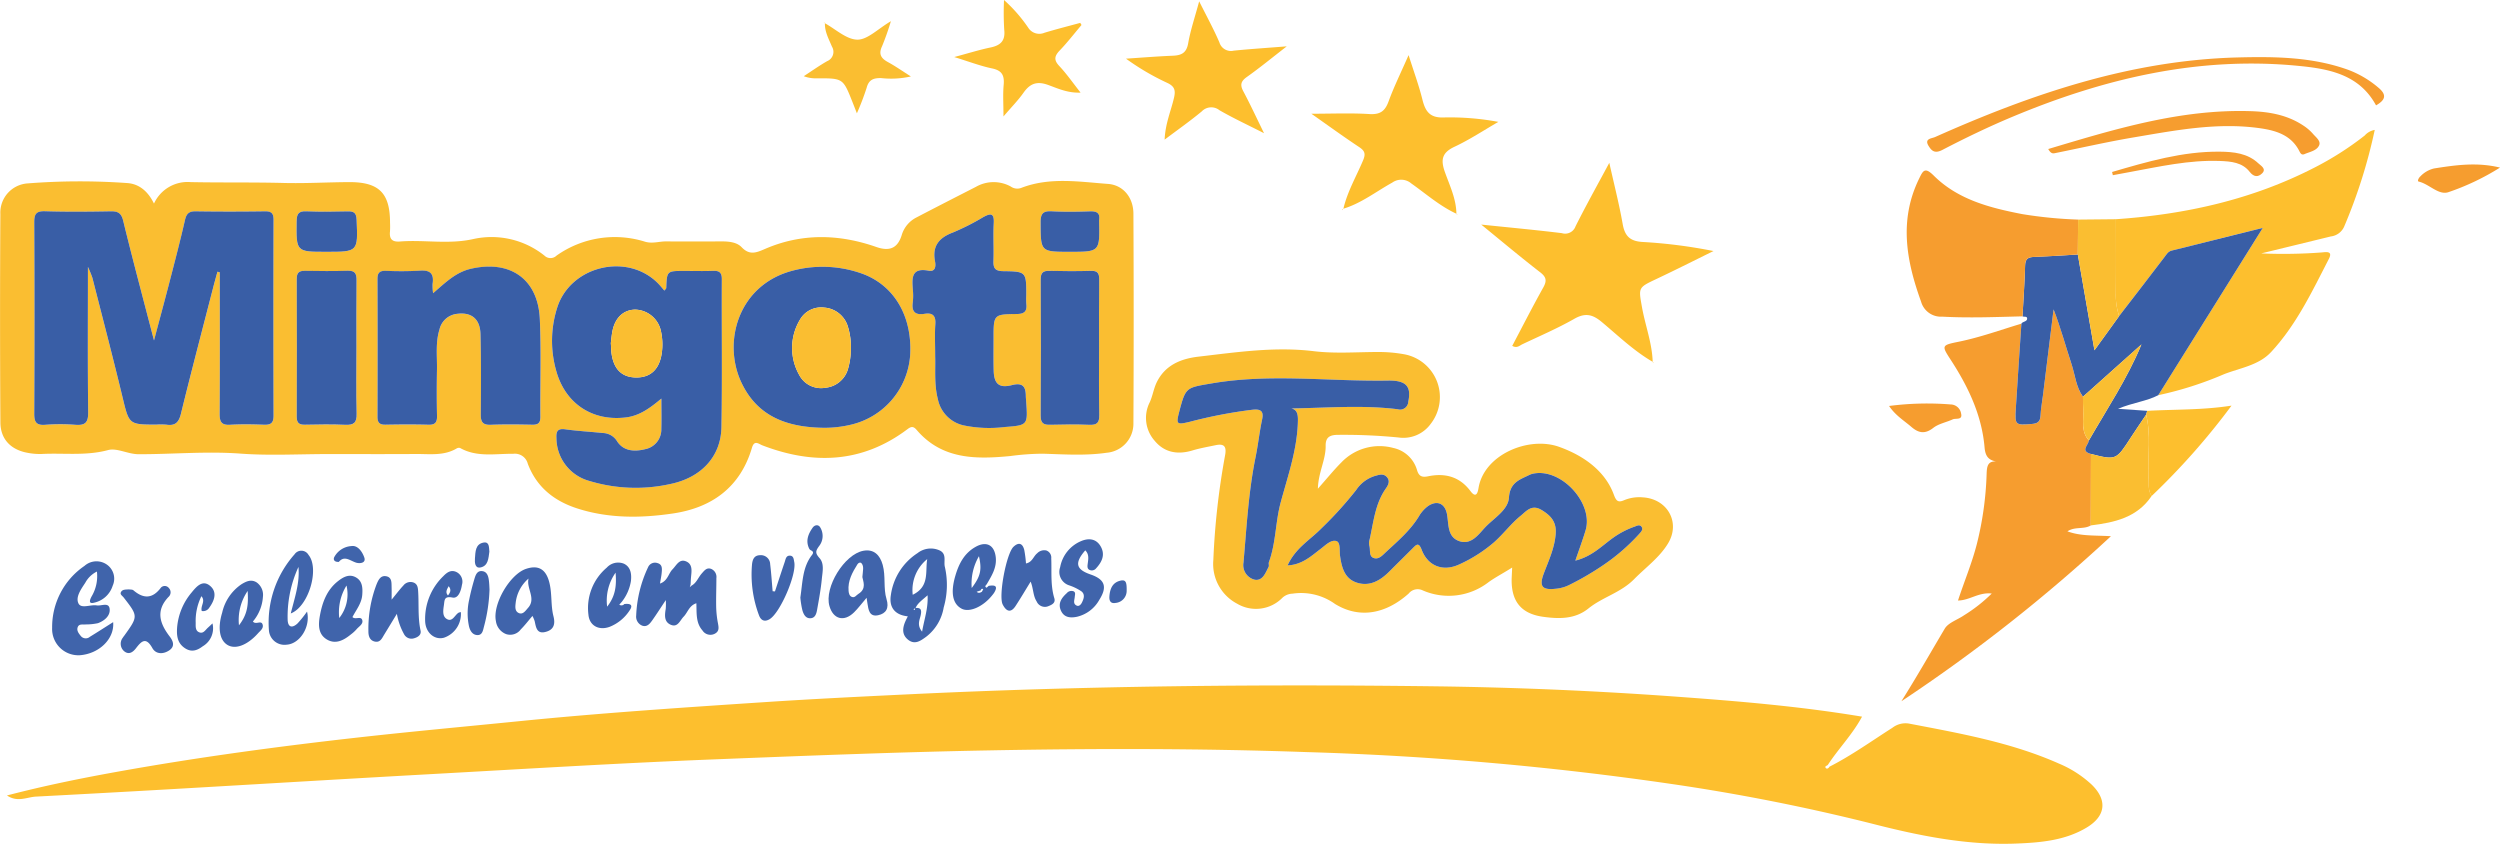 <svg xmlns="http://www.w3.org/2000/svg" width="474.042" height="160" viewBox="0 0 474.042 160">
  <g id="mingoti" transform="translate(-274.536 -229)">
    <path id="Caminho_6177" data-name="Caminho 6177" d="M303.733,292.132a7.005,7.005,0,0,1,6.961-4.072c5.876.12,11.752.006,17.633.162,4.1.109,8.249-.141,12.376-.162,5.7-.027,7.787,2.076,7.79,7.688a16.025,16.025,0,0,1-.008,1.665c-.149,1.422.391,2.027,1.883,1.908,4.621-.366,9.235.588,13.908-.465a16.058,16.058,0,0,1,13.5,3.143,1.632,1.632,0,0,0,2.285,0,19.115,19.115,0,0,1,16.808-2.631c1.405.4,2.659-.076,3.984-.065,3.5.029,7,.019,10.5,0,1.391-.006,2.9.146,3.809,1.1,1.5,1.572,2.766,1.051,4.4.342,6.969-3.027,14.058-2.858,21.139-.384,2.483.868,4.035.259,4.814-2.248a5.505,5.505,0,0,1,2.827-3.367c3.728-1.95,7.476-3.861,11.222-5.777a6.76,6.76,0,0,1,6.615-.083,2.143,2.143,0,0,0,2,.273c5.383-2.092,10.97-1.164,16.459-.756,2.928.218,4.8,2.638,4.812,5.615q.1,19.967,0,39.933a5.523,5.523,0,0,1-5.061,5.425c-4.027.589-8.1.3-12.142.181a48.267,48.267,0,0,0-6.132.444c-6.547.632-12.96.666-17.759-4.945-.606-.708-1.01-.705-1.748-.149-8.552,6.43-17.8,6.792-27.507,3.071-.712-.273-1.525-1.09-1.981.452-2.2,7.465-7.564,11.368-14.984,12.462-6.072.9-12.2.965-18.162-.962-4.4-1.419-7.709-4.075-9.361-8.473a2.523,2.523,0,0,0-2.772-1.88c-3.371-.042-6.861.7-10.055-1.1a.815.815,0,0,0-.665.086c-2.416,1.436-5.088,1.033-7.686,1.051-5.552.038-11.1.012-16.656.012s-11.124.322-16.645-.085c-6.46-.476-12.873.125-19.308.115-2.02,0-4.117-1.238-5.789-.787-4.2,1.133-8.383.526-12.562.74a12.036,12.036,0,0,1-2.6-.2c-3.234-.549-5.245-2.56-5.264-5.783q-.122-19.754-.006-39.508a5.55,5.55,0,0,1,5.223-5.817,126.4,126.4,0,0,1,18.809-.063C300.88,288.381,302.589,289.77,303.733,292.132Zm-12.525,12.009a20.574,20.574,0,0,1,.851,2.082c1.917,7.518,3.878,15.026,5.7,22.568,1.263,5.236,1.174,5.258,6.442,5.258a12.736,12.736,0,0,1,1.905.015c1.663.253,2.34-.443,2.739-2.067,1.944-7.919,4.019-15.8,6.052-23.7.279-1.084.583-2.162.875-3.243l.442.121v.886c0,8.646.028,17.292-.026,25.937-.009,1.478.316,2.182,1.97,2.083,2.139-.128,4.293-.09,6.437-.009,1.3.05,1.82-.325,1.814-1.722q-.066-18.559,0-37.12c0-1.256-.405-1.64-1.642-1.623-4.372.059-8.745.065-13.117,0-1.3-.021-1.762.451-2.044,1.687-.895,3.937-1.924,7.843-2.935,11.753-.906,3.5-1.855,7-2.931,11.046-2.065-7.947-4.035-15.285-5.834-22.664-.368-1.511-1-1.85-2.409-1.824-4.133.077-8.271.115-12.4-.014-1.743-.055-2.074.559-2.065,2.158q.094,18.083,0,36.168c-.008,1.592.324,2.306,2.076,2.169a37.219,37.219,0,0,1,5.719,0c1.832.141,2.454-.392,2.431-2.336C291.149,322.784,291.209,313.82,291.209,304.141ZM399.943,329.1c0,2.2.043,3.992-.012,5.778a3.789,3.789,0,0,1-3.024,3.809c-2,.509-4.118.432-5.363-1.488a3.257,3.257,0,0,0-2.7-1.569c-2.372-.245-4.759-.366-7.118-.7-1.517-.212-1.759.426-1.684,1.711a8.463,8.463,0,0,0,6.251,8.079,30.2,30.2,0,0,0,15.32.586c5.943-1.221,9.619-5.256,9.715-10.759.163-9.358.026-18.722.072-28.083.006-1.3-.5-1.626-1.682-1.582-1.827.069-3.657.017-5.486.017-3.244,0-3.241,0-3.367,3.24,0,.113-.152.22-.352.49-.479-.538-.907-1.085-1.4-1.562-5.893-5.668-16.416-3.023-18.91,4.747a20.726,20.726,0,0,0-.222,11.945c1.686,6.272,6.863,9.715,13.29,8.908C395.8,332.353,397.769,330.927,399.943,329.1Zm-43.285-19.977a10.182,10.182,0,0,1-.093-1.743c.3-1.947-.429-2.684-2.454-2.518a61.861,61.861,0,0,1-6.437.026c-1.1-.025-1.566.343-1.562,1.5q.045,13.09,0,26.18c0,1.15.443,1.518,1.556,1.5,2.7-.053,5.408-.069,8.11.006,1.271.035,1.653-.441,1.626-1.661-.065-2.933-.06-5.87-.008-8.8.045-2.527-.3-5.08.467-7.567a3.839,3.839,0,0,1,3.308-2.994c2.749-.371,4.409.945,4.481,3.873.124,5.074.1,10.154.052,15.23-.013,1.412.4,1.989,1.895,1.931,2.62-.1,5.248-.066,7.871-.012,1.11.023,1.545-.334,1.536-1.488-.052-6.188.168-12.385-.109-18.561-.342-7.611-5.664-11.249-13.111-9.511C360.947,305.167,359.02,307.086,356.658,309.125Zm74.381,25.521a21.818,21.818,0,0,0,4.894-.6,14.574,14.574,0,0,0,11.187-13.222c.424-7.506-3.206-13.5-9.577-15.565a22.212,22.212,0,0,0-12.67-.418c-10.387,2.686-13.42,13.609-9.693,21.352C418.177,332.415,423.653,334.623,431.039,334.646Zm20.82-13.534c.086,2.414-.212,5.283.511,8.087a6.4,6.4,0,0,0,4.875,4.98,23.866,23.866,0,0,0,7.818.31c4.371-.33,4.368-.379,4.063-4.775-.027-.395-.073-.79-.078-1.186-.021-1.81-.695-2.479-2.641-1.98-2.425.621-3.384-.237-3.451-2.749-.054-2.059-.019-4.12-.019-6.181,0-4.436,0-4.506,4.377-4.552,1.507-.016,2-.535,1.831-1.938a14.232,14.232,0,0,1-.01-1.663c0-4.4,0-4.468-4.384-4.524-1.519-.019-1.891-.564-1.838-1.956.09-2.374-.073-4.759.055-7.129.106-1.951-.586-1.939-2-1.154a45.2,45.2,0,0,1-5.724,2.9c-2.656,1.009-3.98,2.577-3.405,5.5.169.861.09,2-1.211,1.753-3.321-.637-3.162,1.416-3,3.593a10.951,10.951,0,0,1-.009,2.374c-.261,1.8.447,2.5,2.228,2.207,1.515-.245,2.155.329,2.045,1.945C451.76,316.871,451.859,318.78,451.859,321.112Zm-109.738-1.75c0-4.2-.031-8.41.019-12.614.015-1.231-.2-1.92-1.67-1.87-2.7.092-5.407.057-8.11.013-1.093-.018-1.564.331-1.56,1.5q.049,13.091,0,26.182c0,1.152.442,1.519,1.552,1.5,2.544-.053,5.094-.1,7.632.016,1.635.079,2.223-.388,2.174-2.1C342.042,327.775,342.121,323.568,342.121,319.363Zm140.819.027c0-4.275-.033-8.551.021-12.825.015-1.177-.258-1.726-1.571-1.684-2.616.083-5.238.069-7.855,0-1.209-.03-1.671.34-1.664,1.608q.064,12.944-.005,25.888c-.009,1.427.572,1.725,1.838,1.688,2.458-.072,4.923-.1,7.378.008,1.454.064,1.924-.38,1.892-1.862C482.88,327.942,482.941,323.666,482.94,319.39ZM336.382,301.273c6.069,0,6.028,0,5.772-6.063-.053-1.261-.449-1.636-1.666-1.6-2.618.071-5.243.1-7.858-.01-1.518-.068-1.831.509-1.848,1.912C330.712,301.274,330.665,301.273,336.382,301.273Zm140.993,0c5.692,0,5.692,0,5.565-5.745a1.343,1.343,0,0,1,0-.237c.226-1.419-.48-1.733-1.77-1.687-2.382.085-4.775.121-7.153-.009-1.627-.089-2.179.348-2.171,2.071C471.874,301.272,471.8,301.273,477.375,301.273Z" transform="translate(0 -24.528)" fill="#fabe31"/>
    <path id="Caminho_6178" data-name="Caminho 6178" d="M622.364,467.28c4.184-2.129,7.991-4.869,11.937-7.38a4.077,4.077,0,0,1,3.108-.815c9.666,1.858,19.374,3.559,28.458,7.584a21.078,21.078,0,0,1,6.193,3.963c3.058,2.943,2.722,5.991-.9,8.171-4.1,2.465-8.73,2.856-13.33,3.04-9.382.375-18.483-1.482-27.512-3.806a382.159,382.159,0,0,0-37.822-7.48A600.88,600.88,0,0,0,523.2,464.5c-20.105-.708-40.227-.7-60.351-.318-17.413.329-34.812,1.023-52.209,1.71-17.867.706-35.72,1.806-53.576,2.794-16.426.91-32.846,1.909-49.27,2.854q-12.735.732-25.474,1.4c-1.733.088-3.508,1.147-5.518-.215,7.175-1.871,14.176-3.288,21.209-4.549,14.932-2.677,29.959-4.712,45.03-6.406,10.339-1.162,20.7-2.108,31.055-3.145,15.418-1.544,30.877-2.569,46.334-3.593,9.2-.609,18.41-1.058,27.619-1.5,33.214-1.594,66.449-1.931,99.694-1.5q22.9.3,45.742,1.968c11.634.847,23.273,1.813,35.071,3.782-1.84,3.42-4.484,6.07-6.487,9.154-.177.17-.653.241-.4.568C621.867,467.761,622.209,467.606,622.364,467.28Z" transform="translate(-0.946 -92.892)" fill="#fdbf2e"/>
    <path id="Caminho_6179" data-name="Caminho 6179" d="M679.74,369.019c1.749-1.97,3.04-3.573,4.487-5.02a10,10,0,0,1,9.818-2.708,5.982,5.982,0,0,1,4.5,4.212c.35,1.158.926,1.4,2.092,1.162,3.2-.664,5.975.048,8.033,2.8,1.166,1.557,1.42.082,1.54-.619,1.085-6.331,9.508-9.812,15.242-7.777,4.155,1.475,8.632,4.23,10.418,9.105.44,1.2.82,1.516,1.966,1.011a7.481,7.481,0,0,1,3.5-.528c4.663.272,7.211,4.72,4.815,8.709-1.625,2.705-4.25,4.57-6.442,6.8-2.531,2.572-5.991,3.4-8.659,5.553-2.592,2.095-5.677,1.987-8.582,1.588-4.42-.608-6.2-3.194-5.968-7.641.024-.464.042-.927.076-1.7-1.609,1.03-3.143,1.817-4.465,2.766a12.327,12.327,0,0,1-12.482,1.569,2.189,2.189,0,0,0-2.676.6c-4.393,3.912-9.213,4.663-13.54,2.217-.138-.078-.278-.155-.412-.239a11.028,11.028,0,0,0-8.064-1.962,2.972,2.972,0,0,0-1.906.763,7.015,7.015,0,0,1-8.587,1.151,8.51,8.51,0,0,1-4.524-8.331,140.751,140.751,0,0,1,2.22-19.789c.306-1.624-.1-2.3-1.776-1.948-1.474.31-2.967.565-4.405,1-2.784.843-5.3.415-7.152-1.818a6.532,6.532,0,0,1-.945-7.321c.553-1.21.739-2.59,1.32-3.782,1.6-3.275,4.584-4.479,7.955-4.869,7.248-.839,14.457-1.927,21.831-1.03,4,.487,8.1.156,12.153.153a27.109,27.109,0,0,1,4.973.428,8.258,8.258,0,0,1,5.021,13.223,6.4,6.4,0,0,1-6.076,2.558,106.14,106.14,0,0,0-11.425-.5c-1.568-.006-2.424.413-2.4,2.075C681.26,363.509,679.825,365.885,679.74,369.019Zm48.82,13.636c.744-2.188,1.407-3.955,1.945-5.76,1.511-5.067-4.475-11.676-9.731-10.774a3.367,3.367,0,0,0-.91.272c-1.85.914-3.695,1.4-3.893,4.311-.161,2.35-2.834,3.868-4.487,5.609-1.235,1.3-2.617,3.442-4.933,2.64s-1.974-3.19-2.325-5.088c-.38-2.053-1.867-2.745-3.615-1.544a6.4,6.4,0,0,0-1.719,1.943c-1.628,2.673-3.981,4.665-6.233,6.752-.666.617-1.432,1.538-2.421,1.1-.88-.391-.479-1.573-.762-2.374a2.312,2.312,0,0,1,.094-1.161c.735-3.3,1.033-6.735,3.079-9.635.432-.613.853-1.436.139-2.18-.667-.7-1.464-.379-2.229-.169a6.568,6.568,0,0,0-3.546,2.647,71.856,71.856,0,0,1-6.638,7.326c-2.118,2.161-4.9,3.714-6.374,6.985,2.754-.124,4.5-1.788,6.275-3.141.954-.727,1.962-1.768,2.956-1.475.835.246.573,1.814.709,2.785.312,2.227.861,4.362,3.21,5.108,2.457.78,4.463-.434,6.177-2.158,1.451-1.459,2.921-2.9,4.374-4.355.716-.717,1.147-1.217,1.723.283,1.208,3.147,4.111,4.2,7.173,2.743a27.334,27.334,0,0,0,6.572-4.2c1.786-1.589,3.207-3.534,5.043-5.015,1.018-.821,2.044-2.225,3.932-1.088,1.824,1.1,2.858,2.3,2.687,4.537-.2,2.679-1.32,5.036-2.242,7.474-.934,2.469-.367,3.234,2.265,2.929a7.065,7.065,0,0,0,2.48-.684,53.748,53.748,0,0,0,6.526-3.806,37.55,37.55,0,0,0,6.791-5.888c.318-.378.885-.874.412-1.431-.353-.415-.881-.1-1.328.055a16.07,16.07,0,0,0-3.988,2.075C733.594,379.839,731.726,381.865,728.56,382.655Zm-55.229-28.837c7.271-.044,14.422-.751,21.551.132a1.554,1.554,0,0,0,2-1.436c.583-2.789-.273-4.06-3.83-4-11.167.191-22.356-1.377-33.509.545-4.79.825-4.871.669-6.111,5.432-.6,2.312-.447,2.426,1.93,1.861a89.824,89.824,0,0,1,12.085-2.322c1.481-.143,2.05.313,1.724,1.838-.507,2.37-.763,4.8-1.244,7.156-1.35,6.607-1.7,13.306-2.292,19.982a2.834,2.834,0,0,0,2.182,3.276c1.493.212,1.985-1.328,2.574-2.426.131-.244-.04-.638.061-.914,1.348-3.66,1.227-7.6,2.24-11.341,1.317-4.862,3-9.657,3.238-14.777C676.013,354.945,676.068,353.408,673.331,353.817Z" transform="translate(-155.312 -47.35)" fill="#fabe31"/>
    <path id="Caminho_6180" data-name="Caminho 6180" d="M928.662,370.562c-1.323.8-3.006.169-4.428,1.119,2.509.935,5.081.742,8.249.923a310.378,310.378,0,0,1-39.735,31.3c2.876-4.57,5.508-9.188,8.218-13.76.688-1.16,2.431-1.683,3.66-2.541a29.317,29.317,0,0,0,5.257-4.13c-2.5-.279-4.184,1.306-6.4,1.328,1.208-3.689,2.67-7.149,3.591-10.784a62.108,62.108,0,0,0,1.835-13.156c.055-1.6.18-2.757,2.43-2.351-1.942-.155-2.661-.889-2.82-2.755-.528-6.147-3.128-11.554-6.464-16.669-1.733-2.657-1.648-2.7,1.566-3.357,4.053-.826,7.937-2.239,11.884-3.424-.355,5.365-.725,10.729-1.057,16.095-.2,3.153-.1,3.183,3.037,2.927,1.051-.086,1.577-.395,1.636-1.524.071-1.337.322-2.665.486-4q1-8.1,2-16.2c1.343,3.465,2.283,6.963,3.413,10.4.679,2.063.836,4.32,2.161,6.158.014.85,0,1.7.048,2.551.109,1.956-.483,4.048,1.078,5.733-.1.892-1.7,2.01.391,2.569Q928.68,363.786,928.662,370.562Z" transform="translate(-257.678 -41.932)" fill="#f69d2f"/>
    <path id="Caminho_6181" data-name="Caminho 6181" d="M962.489,288.173c13.126-.9,25.761-3.694,37.546-9.734a58.778,58.778,0,0,0,9.629-6.136,3.286,3.286,0,0,1,1.9-1.063,99.865,99.865,0,0,1-5.8,18.341,3.16,3.16,0,0,1-2.526,1.859c-4.3,1.053-8.61,2.1-13.2,3.217a96.313,96.313,0,0,0,11.492-.184c.768-.065,2.144-.339,1.341,1.217-3.19,6.187-6.175,12.536-10.984,17.693-2.342,2.512-5.881,2.993-8.938,4.193a66.406,66.406,0,0,1-12.436,3.965l19.817-31.723c-6.11,1.524-11.7,2.921-17.286,4.307-.67.166-.945.689-1.324,1.189-2.849,3.758-5.743,7.483-8.622,11.218a12.565,12.565,0,0,1-.631-4.406C962.519,297.476,962.489,292.824,962.489,288.173Z" transform="translate(-286.738 -17.607)" fill="#fdbf2e"/>
    <path id="Caminho_6182" data-name="Caminho 6182" d="M949.508,319.81c2.879-3.735,5.772-7.46,8.622-11.218.379-.5.654-1.023,1.324-1.189,5.589-1.387,11.176-2.784,17.286-4.307l-19.817,31.723c-2.224,1.163-4.778,1.384-7.632,2.579l5.54.385q-.108.37-.214.741c-.957,1.424-1.934,2.834-2.865,4.275-2.82,4.37-2.813,4.375-7.588,3.164-2.094-.559-.495-1.677-.391-2.569,3.438-5.975,7.283-11.723,9.961-18.2l-11.087,9.914c-1.324-1.838-1.481-4.095-2.161-6.158-1.13-3.435-2.07-6.932-3.413-10.4q-1,8.1-2,16.2c-.164,1.333-.416,2.661-.486,4-.059,1.129-.585,1.438-1.636,1.524-3.135.256-3.233.226-3.037-2.927.331-5.366.7-10.729,1.057-16.095.261-.454,1.1-.336,1.092-.971-.006-.5-.588-.251-.879-.413.174-3.219.406-6.436.492-9.658.034-1.285.6-1.568,1.734-1.609,2.755-.1,5.506-.3,8.258-.457,1.024,5.894,2.048,11.787,3.155,18.159Z" transform="translate(-273.145 -30.884)" fill="#395ea6"/>
    <path id="Caminho_6183" data-name="Caminho 6183" d="M926.925,300.37c-2.752.159-5.5.356-8.258.457-1.129.041-1.7.324-1.734,1.609-.086,3.221-.318,6.438-.492,9.658-5.073.13-10.144.337-15.221.059a3.907,3.907,0,0,1-4.019-2.861c-2.8-7.734-4.2-15.405-.4-23.244.765-1.58,1.1-2.339,2.807-.639,4.582,4.552,10.611,6.1,16.731,7.292a82.032,82.032,0,0,0,10.641,1.046Q926.951,297.059,926.925,300.37Z" transform="translate(-258.4 -23.11)" fill="#f69d2f"/>
    <path id="Caminho_6184" data-name="Caminho 6184" d="M788.693,319.694c-3.582-2.069-6.545-4.941-9.686-7.565-1.754-1.464-3.149-1.8-5.238-.6-3.16,1.8-6.531,3.243-9.826,4.808-.528.251-1.023.816-1.924.31,1.949-3.69,3.836-7.4,5.867-11.033.717-1.281.64-1.989-.573-2.926-3.626-2.8-7.133-5.751-11.174-9.041,5.5.572,10.4,1.025,15.286,1.625a2.084,2.084,0,0,0,2.593-1.284c1.94-3.878,4.058-7.668,6.407-12.053.947,4.256,1.886,7.9,2.533,11.589.408,2.323,1.4,3.3,3.853,3.426a95.623,95.623,0,0,1,13.37,1.717c-3.572,1.754-7.123,3.553-10.722,5.25-3.577,1.687-3.507,1.625-2.841,5.374.62,3.494,1.937,6.852,2.036,10.444Z" transform="translate(-200.738 -22.064)" fill="#fdbf2e"/>
    <path id="Caminho_6185" data-name="Caminho 6185" d="M706.974,276.088c.752-3.265,2.451-6.153,3.737-9.2.5-1.178.387-1.783-.7-2.507-3.029-2.009-5.97-4.149-9.1-6.346,3.846,0,7.437-.159,11,.061,2.041.126,2.966-.548,3.641-2.4,1-2.741,2.3-5.373,3.793-8.779,1.02,3.227,1.961,5.77,2.608,8.385.556,2.25,1.387,3.552,4.092,3.438a50.137,50.137,0,0,1,10.321.838c-2.759,1.59-5.428,3.366-8.3,4.71-2.407,1.126-2.666,2.471-1.833,4.814.914,2.575,2.161,5.108,2.178,7.946l.037-.039c-3.173-1.455-5.775-3.77-8.59-5.755a2.928,2.928,0,0,0-3.615-.159c-3.072,1.7-5.875,3.927-9.3,4.959Z" transform="translate(-177.717 -7.468)" fill="#fdbf2e"/>
    <path id="Caminho_6186" data-name="Caminho 6186" d="M671.124,237.963c-2.834,2.193-5.14,4.088-7.569,5.808-1.155.818-1.314,1.513-.663,2.73,1.266,2.365,2.389,4.8,3.923,7.931-3.245-1.653-5.922-2.89-8.461-4.363a2.489,2.489,0,0,0-3.348.228c-2.175,1.809-4.5,3.439-7.042,5.355.125-3.04,1.208-5.451,1.786-7.966.317-1.379.11-2.14-1.273-2.787a46.787,46.787,0,0,1-7.839-4.6c2.956-.193,5.911-.438,8.87-.558,1.631-.066,2.6-.511,2.921-2.353.435-2.476,1.257-4.884,2.086-7.962,1.456,2.918,2.767,5.3,3.831,7.778a2.288,2.288,0,0,0,2.732,1.575C664.2,238.466,667.336,238.262,671.124,237.963Z" transform="translate(-152.596 -0.175)" fill="#fdbf2e"/>
    <path id="Caminho_6187" data-name="Caminho 6187" d="M608.931,233.737c-1.367,1.615-2.665,3.3-4.124,4.823-1.008,1.054-1.175,1.807-.093,2.958,1.393,1.482,2.562,3.174,4.039,5.045-2.487.1-4.364-.816-6.219-1.477-2.119-.753-3.406-.207-4.618,1.518-1,1.419-2.239,2.669-3.785,4.475,0-2.324-.128-4.159.036-5.968.16-1.772-.276-2.736-2.186-3.134-2.224-.463-4.372-1.294-7.188-2.16,2.733-.732,4.776-1.376,6.862-1.809,1.926-.4,2.858-1.264,2.618-3.371a53.389,53.389,0,0,1-.04-5.637,28.9,28.9,0,0,1,4.595,5.257,2.48,2.48,0,0,0,3.073.955c2.245-.681,4.523-1.255,6.787-1.874Z" transform="translate(-129.319)" fill="#fdbf2e"/>
    <path id="Caminho_6188" data-name="Caminho 6188" d="M986.246,256.717c-3.21-5.92-9.024-6.941-14.833-7.5-18.893-1.831-36.763,2.42-54.05,9.64-4.533,1.894-8.974,4.034-13.334,6.3-1.457.756-2.047.2-2.644-.777-.832-1.367.626-1.381,1.227-1.649,18.3-8.158,37.068-14.572,57.388-15.1,7.088-.183,14.146-.1,20.937,2.336a19.153,19.153,0,0,1,5.711,3.355C988.34,254.709,988.045,255.693,986.246,256.717Z" transform="translate(-261.173 -7.738)" fill="#f69d2f"/>
    <path id="Caminho_6189" data-name="Caminho 6189" d="M954.365,371.283c4.775,1.211,4.768,1.207,7.588-3.164.93-1.441,1.908-2.851,2.865-4.275.969,3.8.276,7.674.476,11.509.069,1.324-.2,2.69.564,3.911-2.754,4.1-7.052,5.018-11.528,5.57Q954.348,378.059,954.365,371.283Z" transform="translate(-283.346 -56.205)" fill="#fabe31"/>
    <path id="Caminho_6190" data-name="Caminho 6190" d="M491.876,416.038c.959-.517,1.276-1.572,1.956-2.325.487-.539.926-1.166,1.774-.849a1.655,1.655,0,0,1,.985,1.746c0,1.823-.075,3.647-.039,5.469a18.925,18.925,0,0,0,.331,3.063c.153.829.3,1.569-.637,2.034a1.788,1.788,0,0,1-2.305-.657c-1.264-1.435-1.078-3.247-1.146-5.142-1.375.437-1.635,1.745-2.41,2.539-.69.707-1.1,2.047-2.354,1.575-1.376-.517-1.254-1.829-1.043-3.058a11.755,11.755,0,0,0,.012-1.656c-.965,1.449-1.726,2.64-2.539,3.795-.458.65-1,1.371-1.929,1.055a1.838,1.838,0,0,1-1.148-1.921,23.565,23.565,0,0,1,2.25-9.15,1.426,1.426,0,0,1,1.8-.79c.919.26.853,1.044.794,1.755-.054.655-.2,1.3-.329,2.122,1.464-.492,1.583-1.89,2.376-2.7.752-.766,1.3-2.09,2.634-1.476,1.218.56.977,1.85.872,2.965-.044.467-.058.935-.084,1.405-.048.169-.1.335-.149.5Z" transform="translate(-86.216 -75.99)" fill="#4064ab"/>
    <path id="Caminho_6191" data-name="Caminho 6191" d="M940.493,272.3c12.518-3.744,24.963-7.564,38.22-7.186,3.622.1,7.118.7,10.2,2.768a8.7,8.7,0,0,1,1.789,1.551c.543.639,1.538,1.344,1.153,2.182-.464,1.011-1.765,1.215-2.767,1.647-.608.262-.8-.217-1.029-.66-1.54-2.945-4.365-3.8-7.319-4.233-8.079-1.17-16,.366-23.9,1.7-5.075.855-10.1,2.009-15.147,3.029C941.252,273.183,940.915,273.045,940.493,272.3Z" transform="translate(-277.578 -15.042)" fill="#f69d2f"/>
    <path id="Caminho_6192" data-name="Caminho 6192" d="M973.354,378.029c-.768-1.221-.5-2.588-.565-3.911-.2-3.835.493-7.706-.476-11.509q.107-.371.214-.741c5.284-.288,10.594-.135,15.986-.987A132.9,132.9,0,0,1,973.354,378.029Z" transform="translate(-290.842 -54.969)" fill="#fdbf2e"/>
    <path id="Caminho_6193" data-name="Caminho 6193" d="M950.113,306.968q.027-3.311.054-6.622l7.173-.071c0,4.651.029,9.3-.019,13.953a12.563,12.563,0,0,0,.631,4.406l-4.684,6.493C952.161,318.756,951.137,312.862,950.113,306.968Z" transform="translate(-281.588 -29.708)" fill="#fabe31"/>
    <path id="Caminho_6194" data-name="Caminho 6194" d="M299.978,413.436a5.041,5.041,0,0,0-2.211,2.131c-.787,1.2-1.864,2.676-1.3,3.89.513,1.107,2.283.2,3.475.4.853.139,2.255-.636,2.44.6.2,1.327-.962,2.311-2.206,2.769a10.913,10.913,0,0,1-2.36.24c-.518.064-1.209-.155-1.468.487-.271.671.186,1.221.581,1.713a1.2,1.2,0,0,0,1.715.143c1.472-.9,2.918-1.834,4.412-2.779.276,3.146-2.623,5.984-6.293,6.274a4.981,4.981,0,0,1-5.276-5.187,14.043,14.043,0,0,1,6.13-11.75,3.426,3.426,0,0,1,4.422-.117,3.257,3.257,0,0,1,.924,3.886,4.764,4.764,0,0,1-3.544,3.214c-1.107.274-.78-.572-.455-1.182A7.537,7.537,0,0,0,299.978,413.436Z" transform="translate(-7.064 -76.062)" fill="#4064ab"/>
    <path id="Caminho_6195" data-name="Caminho 6195" d="M539.849,236.267c2.061,1.125,4.112,3.1,6.184,3.126,1.932.02,3.886-2.041,6.36-3.5a50.1,50.1,0,0,1-1.666,4.727c-.707,1.491-.233,2.3,1.1,3.026,1.382.75,2.675,1.662,4.354,2.723a16.933,16.933,0,0,1-5.621.314c-1.464-.03-2.358.29-2.77,1.849a49.054,49.054,0,0,1-1.846,4.829c-.387-.987-.619-1.589-.858-2.189-1.772-4.449-1.773-4.449-6.651-4.451a6.269,6.269,0,0,1-2.565-.4c1.474-.958,2.909-1.98,4.432-2.851a1.9,1.9,0,0,0,.912-2.757c-.6-1.447-1.4-2.843-1.33-4.491Z" transform="translate(-108.927 -2.874)" fill="#fabe31"/>
    <path id="Caminho_6196" data-name="Caminho 6196" d="M567.35,420.191c-2.423-.244-3.6-1.694-3.212-4.029a11.284,11.284,0,0,1,5.055-7.955,4.049,4.049,0,0,1,4.266-.477c1.324.692.637,2.088.93,3.139a15.394,15.394,0,0,1-.234,7.645,8.843,8.843,0,0,1-3.335,5.561c-1.016.734-2.126,1.583-3.418.551-1.188-.95-1.068-2.186-.532-3.443C566.99,420.9,567.138,420.626,567.35,420.191Zm1.415-1.582c1.082-.1,1.238.373,1.033,1.363-.181.878-.771,1.866.262,3.123.427-2.432,1.171-4.43,1.04-6.894-1.032.926-1.887,1.474-2.295,2.445l-.39.185.267.171Zm2.269-9.272a7.56,7.56,0,0,0-2.751,6.764C571.536,414.531,570.625,411.686,571.034,409.338Z" transform="translate(-120.679 -74.324)" fill="#4064ab"/>
    <path id="Caminho_6197" data-name="Caminho 6197" d="M442.642,422.685c-.8.931-1.455,1.8-2.22,2.56a2.487,2.487,0,0,1-2.758.889,3.075,3.075,0,0,1-1.953-2.491c-.65-3.191,2.642-8.856,5.718-9.886,2.516-.842,3.876.241,4.461,2.773.481,2.084.221,4.21.736,6.213.443,1.724-.114,2.662-1.623,3-1.578.353-1.7-1-1.942-2.083A6.455,6.455,0,0,0,442.642,422.685Zm-.739-7.09a7.078,7.078,0,0,0-2.424,4.467c-.085.763-.258,1.734.615,2.09.759.309,1.248-.478,1.712-.994C443.4,419.376,441.455,417.5,441.9,415.6Z" transform="translate(-67.145 -76.892)" fill="#4064ab"/>
    <path id="Caminho_6198" data-name="Caminho 6198" d="M551.142,416.942c-.956,1.119-1.608,2.006-2.385,2.767-1.895,1.856-3.939,1.307-4.66-1.2-1.019-3.552,2.828-9.818,6.437-10.485,1.943-.359,3.136.763,3.663,2.677.6,2.168.09,4.412.728,6.5.517,1.7-.074,2.726-1.6,3.048-1.678.355-1.837-1.065-2.025-2.266C551.266,417.749,551.231,417.516,551.142,416.942Zm-.8-3.919c.092-1.274.341-2.013-.152-2.617-.216-.265-.6-.117-.785.183-.968,1.545-1.847,3.131-1.679,5.044.04.457.153.991.662,1.159.532.176.805-.349,1.194-.586C551.21,415.219,550.455,413.766,550.345,413.023Z" transform="translate(-112.286 -74.59)" fill="#4064ab"/>
    <path id="Caminho_6199" data-name="Caminho 6199" d="M366.068,419.953c.735-2.975,1.738-5.792,1.457-8.82a22.52,22.52,0,0,0-2.047,10.076c.079,1.509.98,1.484,1.885.623a20.749,20.749,0,0,0,1.789-2.235c.707,2.861-1.35,6.127-3.881,6.278a2.958,2.958,0,0,1-3.346-2.728,19.467,19.467,0,0,1,4.868-14.416,1.553,1.553,0,0,1,2.638.12C371.556,411.42,369.493,418.624,366.068,419.953Z" transform="translate(-36.397 -74.631)" fill="#4064ab"/>
    <path id="Caminho_6200" data-name="Caminho 6200" d="M398.721,420.776c.959-1.165,1.55-1.964,2.228-2.68a1.7,1.7,0,0,1,1.925-.565c.736.277.824.944.867,1.557.176,2.517-.078,5.054.465,7.56.177.82-.522,1.26-1.26,1.464a1.582,1.582,0,0,1-1.84-.732,12.252,12.252,0,0,1-1.388-3.917q-1.2,1.975-2.407,3.95c-.408.667-.738,1.517-1.735,1.323-1.086-.211-1.275-1.188-1.26-2.041a23.668,23.668,0,0,1,1.544-8.813c.346-.83.755-1.73,1.813-1.545,1.126.2,1.018,1.243,1.043,2.107C398.735,419.043,398.721,419.643,398.721,420.776Z" transform="translate(-49.925 -78.074)" fill="#4064ab"/>
    <path id="Caminho_6201" data-name="Caminho 6201" d="M605.683,412.991c-.947,1.538-1.864,3.095-2.85,4.607-.949,1.456-1.8.988-2.447-.27-.829-1.611.7-9.682,2.053-10.949,1.007-.943,1.733-.629,2.037.623a21.823,21.823,0,0,1,.324,2.544c1.205-.229,1.4-1.359,2.123-1.925a1.838,1.838,0,0,1,1.729-.538,1.424,1.424,0,0,1,.938,1.5c.109,2.522-.171,5.068.584,7.55.275.9-.453,1.243-1.145,1.518a1.7,1.7,0,0,1-2.2-.891C606.12,415.655,606.23,414.356,605.683,412.991Z" transform="translate(-135.72 -73.705)" fill="#4064ab"/>
    <path id="Caminho_6202" data-name="Caminho 6202" d="M623.911,406.441c-2.066,2.4-1.79,3.613,1.015,4.579,2.719.937,3.2,2.35,1.646,4.807a6.556,6.556,0,0,1-4.229,3.208c-1.254.264-2.442.163-3.041-1.154-.63-1.384.113-2.43,1.105-3.325a1.148,1.148,0,0,1,1.3-.342c.42.217.239.67.208,1.06-.048.591-.395,1.324.4,1.657.395.166.743-.173.934-.542.38-.734.674-1.586-.063-2.169a9.582,9.582,0,0,0-2.325-1.139,2.664,2.664,0,0,1-1.713-3.438,6.656,6.656,0,0,1,4.008-4.969c1.464-.608,2.882-.43,3.712,1.086.85,1.554.187,2.9-.9,4.084a1.03,1.03,0,0,1-1.286.29c-.4-.212-.374-.64-.322-1.046C624.475,408.167,624.7,407.221,623.911,406.441Z" transform="translate(-143.589 -73.087)" fill="#4064ab"/>
    <path id="Caminho_6203" data-name="Caminho 6203" d="M315.3,420.165c.281.051.682,0,.889.18,1.94,1.66,3.636,1.6,5.222-.52a.987.987,0,0,1,1.492.085,1.17,1.17,0,0,1-.09,1.712c-2.427,2.6-1.638,5.01.243,7.471.634.83,1.1,1.874-.123,2.667-1.158.75-2.5.7-3.155-.462-1.2-2.138-2.032-1.371-3.1.018-.542.707-1.309,1.324-2.223.6a1.857,1.857,0,0,1-.293-2.57,3.788,3.788,0,0,1,.275-.384c2.66-3.7,2.662-3.707-.111-7.27-.237-.3-.71-.558-.522-.969C314.075,420.131,314.723,420.222,315.3,420.165Z" transform="translate(-16.35 -79.411)" fill="#4064ab"/>
    <path id="Caminho_6204" data-name="Caminho 6204" d="M352.263,425.55c.591.717,1.624-.38,1.863.645.159.679-.479,1.124-.893,1.588-2.008,2.253-4.282,3.115-5.785,2.209-1.528-.921-1.888-3.249-1.009-6.123a8.836,8.836,0,0,1,3.65-5.381c.871-.529,1.836-1.025,2.9-.344a2.888,2.888,0,0,1,1.176,2.707A8.027,8.027,0,0,1,352.263,425.55Zm-2.642.72c1.673-2.148,1.8-3.982,1.649-6.517A9.8,9.8,0,0,0,349.622,426.269Z" transform="translate(-29.774 -78.699)" fill="#4064ab"/>
    <path id="Caminho_6205" data-name="Caminho 6205" d="M384.6,424.034c.561.579,1.646-.3,1.871.624.181.745-.688,1.178-1.121,1.72a6.9,6.9,0,0,1-1.057.956c-1.36,1.114-2.91,1.938-4.568.933s-1.6-2.788-1.3-4.486c.464-2.544,1.321-4.909,3.457-6.576.966-.754,2.07-1.373,3.289-.742,1.323.685,1.386,2.006,1.292,3.32C386.353,421.427,385.3,422.675,384.6,424.034Zm-2.507.187a7.211,7.211,0,0,0,1.38-6.166A9.674,9.674,0,0,0,382.1,424.221Z" transform="translate(-43.234 -78.028)" fill="#4064ab"/>
    <path id="Caminho_6206" data-name="Caminho 6206" d="M591.13,413.828c1.167-.194,1.839-.006,1.019,1.322a4.457,4.457,0,0,1-.286.38c-1.728,2.227-4.374,3.412-5.865,2.626-1.733-.916-2.12-3.062-1.2-6.219.662-2.279,1.688-4.29,3.84-5.5,2.066-1.162,3.589-.346,3.833,2,.2,1.954-.792,3.5-1.712,5.08-.156.209-.468.42-.066.65C590.753,414.2,590.98,413.947,591.13,413.828Zm-1.516.861-.762.258c.328.327.656.2.979,0a4.131,4.131,0,0,0,.255-.487C589.821,414.274,589.7,414.458,589.615,414.688Zm-1.706-.451c1.7-2.244,1.948-3.473,1.375-6.036A10.347,10.347,0,0,0,587.908,414.238Z" transform="translate(-129.119 -73.739)" fill="#4064ab"/>
    <path id="Caminho_6207" data-name="Caminho 6207" d="M472.629,419.759c.97-.111,1.8.053,1,1.211a8.044,8.044,0,0,1-3.8,3.114c-2.019.734-3.833-.21-4.008-2.33a10.034,10.034,0,0,1,3.48-8.9,2.917,2.917,0,0,1,3.276-.734c1.3.646,1.453,2,1.3,3.3a8.542,8.542,0,0,1-1.686,3.867q-.257.3-.517.593A.71.71,0,0,0,472.629,419.759Zm-1.658-5.951a9.185,9.185,0,0,0-1.6,6.449C470.975,418.2,471.168,416.266,470.971,413.808Z" transform="translate(-79.71 -76.222)" fill="#4064ab"/>
    <path id="Caminho_6208" data-name="Caminho 6208" d="M523.325,416.385c.615-1.864,1.219-3.731,1.851-5.589.17-.5.232-1.194.947-1.194.748,0,.752.685.86,1.213.476,2.334-2.662,9.612-4.663,10.825-1.018.617-1.7.193-2.042-.782a21.927,21.927,0,0,1-1.306-9.575c.094-.909.374-1.747,1.531-1.766a1.756,1.756,0,0,1,1.914,1.715c.208,1.7.316,3.41.467,5.116Z" transform="translate(-101.843 -75.241)" fill="#4064ab"/>
    <path id="Caminho_6209" data-name="Caminho 6209" d="M419.533,422.461a4.745,4.745,0,0,1-3.21,4.852c-1.764.48-3.472-.926-3.559-3.117a11.272,11.272,0,0,1,3.427-8.538c.658-.676,1.436-1.314,2.516-.794a2.031,2.031,0,0,1,1.035,2.414c-.174,1.12-.677,2.647-1.788,2.421-1.613-.328-1.5.5-1.632,1.408-.135.942-.344,2.1.513,2.635,1.092.68,1.522-.714,2.262-1.17A1.449,1.449,0,0,1,419.533,422.461Zm-2.446-3.161c.447-.553.687-1.075.133-1.755C416.89,418.161,416.542,418.675,417.087,419.3Z" transform="translate(-57.611 -77.391)" fill="#4064ab"/>
    <path id="Caminho_6210" data-name="Caminho 6210" d="M336.773,423.913c-.292-.963.786-1.86-.068-2.8a10.532,10.532,0,0,0-1.082,5.056c0,.7-.09,1.547.756,1.817.72.231,1.095-.487,1.554-.9.226-.2.445-.414.876-.817a3.942,3.942,0,0,1-1.84,4.331c-.974.735-2.042,1.2-3.293.424-1.524-.95-1.688-2.39-1.578-3.951a11.775,11.775,0,0,1,2.782-6.7c.9-1.1,2.08-2.485,3.551-1.158,1.313,1.186.716,2.774-.24,4.08A1.359,1.359,0,0,1,336.773,423.913Z" transform="translate(-23.981 -79.059)" fill="#4064ab"/>
    <path id="Caminho_6211" data-name="Caminho 6211" d="M534.761,413.482c.437-2.867.385-5.706,2.188-8.042.309-.4.319-.66-.16-.893a.776.776,0,0,1-.344-.318c-.728-1.474-.2-2.777.645-3.982.364-.517,1.043-.669,1.413-.1a3.111,3.111,0,0,1-.188,3.588c-.713.969-.736,1.355.092,2.287.928,1.046.557,2.6.429,3.92-.19,1.967-.549,3.92-.9,5.867-.124.688-.331,1.517-1.184,1.6-.979.1-1.378-.745-1.6-1.49A16.375,16.375,0,0,1,534.761,413.482Z" transform="translate(-108.465 -71.185)" fill="#4064ab"/>
    <path id="Caminho_6212" data-name="Caminho 6212" d="M961.256,282.163c6.675-1.95,13.355-3.919,20.412-3.851,2.634.026,5.285.29,7.338,2.226.478.45,1.571,1.038.693,1.891-.729.709-1.54.752-2.368-.308-1.387-1.778-3.526-1.966-5.621-2.045-5.851-.223-11.515,1.078-17.211,2.121-1.035.189-2.069.384-3.1.576Z" transform="translate(-286.233 -20.553)" fill="#f69d2f"/>
    <path id="Caminho_6213" data-name="Caminho 6213" d="M1076.267,283.068a46.451,46.451,0,0,1-9.8,4.67c-1.87.605-3.617-1.552-5.606-2.011-.338-.078-.009-.706.286-.971a5.247,5.247,0,0,1,2.64-1.527C1067.83,282.6,1071.879,282,1076.267,283.068Z" transform="translate(-327.689 -22.292)" fill="#f69d2f"/>
    <path id="Caminho_6214" data-name="Caminho 6214" d="M888.742,360.669a55.844,55.844,0,0,1,11.685-.29A2.039,2.039,0,0,1,902.4,362.1c.317,1.322-1,.838-1.6,1.114-1.217.563-2.652.811-3.67,1.606-1.589,1.239-2.807.986-4.178-.2S890,362.512,888.742,360.669Z" transform="translate(-256.008 -54.689)" fill="#f69d2f"/>
    <path id="Caminho_6215" data-name="Caminho 6215" d="M430.729,418.152a30.909,30.909,0,0,1-1.041,7.022c-.2.715-.292,1.733-1.359,1.633-.864-.081-1.291-.841-1.487-1.644a11.717,11.717,0,0,1,.051-5.148c.263-1.305.6-2.6.981-3.875.223-.745.525-1.614,1.554-1.44.811.137,1.054.895,1.161,1.611C430.692,417.006,430.7,417.717,430.729,418.152Z" transform="translate(-63.372 -77.392)" fill="#4064ab"/>
    <path id="Caminho_6216" data-name="Caminho 6216" d="M384.029,409.536c-.8.048-1.1-.369-.889-.871a3.965,3.965,0,0,1,3.248-2.125c1.27-.216,2.133,1.183,2.469,2.174.367,1.081-.91,1.187-1.6.951C386.1,409.274,385.067,408.278,384.029,409.536Z" transform="translate(-45.24 -73.992)" fill="#4064ab"/>
    <path id="Caminho_6217" data-name="Caminho 6217" d="M431.683,407.121c-.176,1.225-.2,2.723-1.71,3-1.024.19-1.085-.943-1.025-1.726.1-1.236.063-2.733,1.652-3C431.717,405.215,431.594,406.34,431.683,407.121Z" transform="translate(-64.354 -73.518)" fill="#4064ab"/>
    <path id="Caminho_6218" data-name="Caminho 6218" d="M638.516,419.69a2.3,2.3,0,0,1-2.1,2.287c-.973.178-1.24-.443-1.173-1.273.114-1.426.593-2.636,2.167-2.965C638.467,417.52,638.529,418.291,638.516,419.69Z" transform="translate(-150.345 -78.653)" fill="#4064ab"/>
    <path id="Caminho_6219" data-name="Caminho 6219" d="M711.11,296.88l-.189.26c0-.056-.015-.141.013-.162a.686.686,0,0,1,.212-.065Z" transform="translate(-181.889 -28.293)" fill="#fdbf2e"/>
    <path id="Caminho_6220" data-name="Caminho 6220" d="M748.067,298.555l.23.169c-.047-.006-.12.005-.137-.02a.615.615,0,0,1-.057-.187Z" transform="translate(-197.373 -28.975)" fill="#fdbf2e"/>
    <path id="Caminho_6221" data-name="Caminho 6221" d="M811.893,346.722l.233.169c-.047-.006-.118,0-.137-.023a.633.633,0,0,1-.058-.187Z" transform="translate(-223.976 -49.051)" fill="#fdbf2e"/>
    <path id="Caminho_6222" data-name="Caminho 6222" d="M542.588,236.367l-.231-.136c.041,0,.1-.008.118.014a.661.661,0,0,1,.078.162Z" transform="translate(-111.631 -3.014)" fill="#fabe31"/>
    <path id="Caminho_6223" data-name="Caminho 6223" d="M295.849,308.241c0,9.679-.059,18.643.047,27.6.023,1.944-.6,2.476-2.431,2.336a37.218,37.218,0,0,0-5.719,0c-1.752.137-2.084-.577-2.076-2.169q.089-18.084,0-36.168c-.009-1.6.322-2.213,2.065-2.158,4.13.129,8.268.091,12.4.014,1.407-.026,2.041.313,2.409,1.824,1.8,7.379,3.77,14.717,5.834,22.664,1.075-4.047,2.024-7.541,2.931-11.046,1.01-3.91,2.04-7.816,2.935-11.753.281-1.236.747-1.708,2.044-1.687,4.372.069,8.745.062,13.117,0,1.237-.017,1.646.367,1.642,1.623q-.058,18.56,0,37.12c.005,1.4-.51,1.772-1.814,1.722-2.143-.082-4.3-.119-6.437.009-1.654.1-1.979-.6-1.97-2.083.054-8.645.026-17.291.026-25.937v-.886l-.442-.121c-.292,1.081-.6,2.159-.875,3.243-2.033,7.9-4.109,15.782-6.052,23.7-.4,1.624-1.076,2.32-2.739,2.067a12.732,12.732,0,0,0-1.905-.015c-5.268,0-5.179-.022-6.442-5.258-1.82-7.542-3.781-15.05-5.7-22.568A20.582,20.582,0,0,0,295.849,308.241Z" transform="translate(-4.64 -28.628)" fill="#395ea6"/>
    <path id="Caminho_6224" data-name="Caminho 6224" d="M474.757,340.67c-2.174,1.825-4.146,3.252-6.67,3.569-6.427.808-11.6-2.636-13.29-8.908a20.726,20.726,0,0,1,.222-11.945c2.494-7.77,13.017-10.415,18.91-4.747.5.477.924,1.025,1.4,1.562.2-.27.348-.377.352-.49.125-3.24.123-3.24,3.367-3.24,1.829,0,3.66.052,5.486-.017,1.184-.044,1.688.284,1.682,1.582-.047,9.361.091,18.725-.072,28.083-.1,5.5-3.772,9.539-9.715,10.759a30.2,30.2,0,0,1-15.32-.586,8.463,8.463,0,0,1-6.251-8.079c-.075-1.284.167-1.923,1.684-1.711,2.359.33,4.746.451,7.118.7a3.257,3.257,0,0,1,2.7,1.569c1.245,1.92,3.362,2,5.363,1.488a3.789,3.789,0,0,0,3.024-3.809C474.8,344.662,474.757,342.874,474.757,340.67Zm-9.584-10.518c.061.886.057,1.524.156,2.145.465,2.921,2.032,4.37,4.685,4.377,2.718.007,4.355-1.574,4.808-4.547a11.639,11.639,0,0,0-.2-4.472,5.131,5.131,0,0,0-4.849-3.85c-2.179.046-3.774,1.518-4.285,4.018C465.316,328.668,465.254,329.537,465.173,330.151Z" transform="translate(-74.813 -36.096)" fill="#395ea6"/>
    <path id="Caminho_6225" data-name="Caminho 6225" d="M407.814,320.725c2.362-2.039,4.289-3.958,7.125-4.621,7.447-1.739,12.77,1.9,13.111,9.511.277,6.176.057,12.374.109,18.561.009,1.155-.425,1.511-1.536,1.488-2.623-.054-5.251-.09-7.871.012-1.5.058-1.908-.519-1.895-1.931.045-5.076.071-10.156-.052-15.23-.071-2.928-1.732-4.244-4.481-3.873a3.839,3.839,0,0,0-3.308,2.994c-.763,2.487-.422,5.04-.467,7.567-.052,2.935-.057,5.872.008,8.8.027,1.221-.355,1.7-1.626,1.661-2.7-.075-5.407-.059-8.11-.006-1.113.022-1.56-.346-1.556-1.5q.044-13.09,0-26.18c0-1.155.464-1.523,1.562-1.5a61.869,61.869,0,0,0,6.437-.026c2.025-.166,2.751.571,2.454,2.518A10.186,10.186,0,0,0,407.814,320.725Z" transform="translate(-51.156 -36.128)" fill="#395ea6"/>
    <path id="Caminho_6226" data-name="Caminho 6226" d="M530.467,346.272c-7.386-.024-12.863-2.232-15.859-8.454-3.728-7.743-.695-18.667,9.693-21.352a22.212,22.212,0,0,1,12.67.418c6.371,2.065,10,8.059,9.577,15.565a14.574,14.574,0,0,1-11.187,13.222A21.816,21.816,0,0,1,530.467,346.272Zm4.839-15.026a12.846,12.846,0,0,0-.625-4.343,5.062,5.062,0,0,0-4.443-3.426,4.622,4.622,0,0,0-4.618,2.346,10.381,10.381,0,0,0-.124,10.4,4.673,4.673,0,0,0,5.008,2.449,4.945,4.945,0,0,0,4.2-3.373A13.679,13.679,0,0,0,535.305,331.246Z" transform="translate(-99.427 -36.153)" fill="#395ea6"/>
    <path id="Caminho_6227" data-name="Caminho 6227" d="M575.518,325.659c0-2.332-.1-4.241.03-6.134.111-1.615-.53-2.19-2.045-1.945-1.781.289-2.489-.409-2.228-2.207a10.953,10.953,0,0,0,.009-2.374c-.164-2.177-.323-4.23,3-3.593,1.3.25,1.38-.892,1.211-1.753-.574-2.928.749-4.5,3.405-5.5a45.2,45.2,0,0,0,5.724-2.9c1.417-.784,2.109-.8,2,1.154-.129,2.371.035,4.755-.055,7.129-.053,1.392.32,1.937,1.838,1.956,4.385.056,4.384.127,4.384,4.524a14.245,14.245,0,0,0,.01,1.663c.165,1.4-.324,1.923-1.831,1.939-4.378.046-4.378.117-4.377,4.552,0,2.06-.035,4.122.019,6.181.067,2.512,1.026,3.37,3.451,2.749,1.946-.5,2.62.171,2.641,1.981,0,.4.05.791.078,1.186.3,4.4.308,4.445-4.062,4.775a23.865,23.865,0,0,1-7.818-.31,6.4,6.4,0,0,1-4.875-4.98C575.306,330.942,575.6,328.072,575.518,325.659Z" transform="translate(-123.658 -29.074)" fill="#395ea6"/>
    <path id="Caminho_6228" data-name="Caminho 6228" d="M382.333,331.534c0,4.205-.079,8.412.038,12.614.048,1.715-.539,2.182-2.174,2.1-2.539-.121-5.088-.069-7.632-.016-1.11.023-1.557-.344-1.552-1.5q.046-13.09,0-26.182c0-1.165.467-1.513,1.56-1.5,2.7.044,5.41.079,8.11-.013,1.467-.05,1.685.639,1.67,1.87C382.3,323.124,382.333,327.329,382.333,331.534Z" transform="translate(-40.212 -36.699)" fill="#395ea6"/>
    <path id="Caminho_6229" data-name="Caminho 6229" d="M623.974,331.564c0,4.275-.06,8.552.033,12.825.032,1.481-.438,1.926-1.892,1.862-2.455-.107-4.92-.08-7.378-.008-1.266.037-1.847-.262-1.838-1.688q.081-12.943.005-25.888c-.006-1.268.455-1.638,1.664-1.608,2.617.066,5.239.079,7.855,0,1.313-.042,1.586.507,1.571,1.684C623.941,323.013,623.974,327.289,623.974,331.564Z" transform="translate(-141.033 -36.701)" fill="#395ea6"/>
    <path id="Caminho_6230" data-name="Caminho 6230" d="M376.572,305.379c-5.717,0-5.67,0-5.6-5.765.017-1.4.33-1.979,1.848-1.912,2.615.115,5.24.081,7.858.01,1.217-.033,1.613.342,1.666,1.6C382.6,305.38,382.641,305.379,376.572,305.379Z" transform="translate(-40.189 -28.634)" fill="#395ea6"/>
    <path id="Caminho_6231" data-name="Caminho 6231" d="M618.4,305.373c-5.577,0-5.5,0-5.529-5.607-.008-1.724.544-2.161,2.171-2.071,2.378.13,4.771.094,7.153.009,1.29-.046,2,.267,1.77,1.687a1.34,1.34,0,0,0,0,.237C624.088,305.373,624.088,305.373,618.4,305.373Z" transform="translate(-141.02 -28.628)" fill="#395ea6"/>
    <path id="Caminho_6232" data-name="Caminho 6232" d="M747.748,399.407c3.166-.79,5.035-2.816,7.19-4.349a16.069,16.069,0,0,1,3.988-2.075c.447-.159.975-.471,1.328-.055.473.557-.093,1.053-.412,1.431a37.554,37.554,0,0,1-6.791,5.888,53.744,53.744,0,0,1-6.526,3.806,7.066,7.066,0,0,1-2.48.684c-2.632.3-3.2-.46-2.265-2.929.923-2.438,2.038-4.8,2.242-7.474.171-2.236-.863-3.437-2.687-4.537-1.888-1.138-2.914.267-3.932,1.088-1.836,1.481-3.258,3.426-5.043,5.015a27.331,27.331,0,0,1-6.572,4.2c-3.061,1.455-5.965.4-7.173-2.743-.576-1.5-1.007-1-1.723-.283-1.454,1.456-2.924,2.9-4.375,4.355-1.715,1.724-3.72,2.938-6.177,2.158-2.349-.746-2.9-2.882-3.21-5.108-.136-.971.125-2.54-.709-2.785-.993-.292-2,.748-2.956,1.475-1.773,1.353-3.521,3.017-6.275,3.141,1.471-3.271,4.256-4.824,6.374-6.985A71.848,71.848,0,0,0,706.2,386a6.569,6.569,0,0,1,3.546-2.647c.765-.211,1.562-.527,2.229.169.714.744.293,1.567-.139,2.18-2.046,2.9-2.343,6.333-3.079,9.635a2.312,2.312,0,0,0-.094,1.161c.282.8-.118,1.982.762,2.374.99.44,1.755-.482,2.421-1.1,2.251-2.086,4.6-4.079,6.233-6.752a6.4,6.4,0,0,1,1.719-1.943c1.748-1.2,3.235-.509,3.615,1.544.352,1.9.022,4.29,2.325,5.088s3.7-1.338,4.933-2.64c1.653-1.741,4.326-3.259,4.487-5.609.2-2.908,2.043-3.4,3.893-4.312a3.368,3.368,0,0,1,.91-.272c5.256-.9,11.242,5.707,9.731,10.774C749.155,395.452,748.491,397.219,747.748,399.407Z" transform="translate(-174.5 -64.102)" fill="#395ea6"/>
    <path id="Caminho_6233" data-name="Caminho 6233" d="M677.6,357.743c2.737-.41,2.682,1.127,2.6,3.007-.236,5.12-1.921,9.915-3.238,14.777-1.013,3.742-.891,7.681-2.239,11.341-.1.276.07.67-.061.914-.59,1.1-1.081,2.638-2.574,2.426a2.834,2.834,0,0,1-2.182-3.276c.593-6.676.942-13.375,2.292-19.982.481-2.354.737-4.786,1.244-7.156.326-1.524-.244-1.981-1.724-1.838a89.818,89.818,0,0,0-12.085,2.322c-2.377.565-2.531.451-1.93-1.861,1.24-4.763,1.321-4.607,6.111-5.432,11.153-1.922,22.342-.355,33.509-.545,3.558-.061,4.413,1.21,3.83,4a1.554,1.554,0,0,1-2,1.436C692.023,356.992,684.871,357.7,677.6,357.743Z" transform="translate(-159.582 -51.275)" fill="#395ea6"/>
    <path id="Caminho_6234" data-name="Caminho 6234" d="M951.79,350.9l11.087-9.914c-2.677,6.475-6.522,12.222-9.961,18.2-1.561-1.685-.969-3.777-1.078-5.733C951.791,352.607,951.8,351.755,951.79,350.9Z" transform="translate(-282.287 -46.679)" fill="#fabe31"/>
    <path id="Caminho_6235" data-name="Caminho 6235" d="M473.14,336.014c.08-.615.143-1.484.315-2.33.511-2.5,2.106-3.972,4.285-4.018a5.131,5.131,0,0,1,4.849,3.85,11.639,11.639,0,0,1,.2,4.472c-.454,2.973-2.091,4.554-4.808,4.547-2.653-.007-4.219-1.456-4.685-4.377C473.2,337.538,473.2,336.9,473.14,336.014Z" transform="translate(-82.78 -41.959)" fill="#fabe31"/>
    <path id="Caminho_6236" data-name="Caminho 6236" d="M543.225,336.763a13.68,13.68,0,0,1-.606,4.057,4.945,4.945,0,0,1-4.2,3.373,4.673,4.673,0,0,1-5.008-2.449,10.381,10.381,0,0,1,.124-10.4,4.623,4.623,0,0,1,4.618-2.346,5.061,5.061,0,0,1,4.443,3.426A12.848,12.848,0,0,1,543.225,336.763Z" transform="translate(-107.347 -41.671)" fill="#fabe31"/>
  </g>
</svg>
